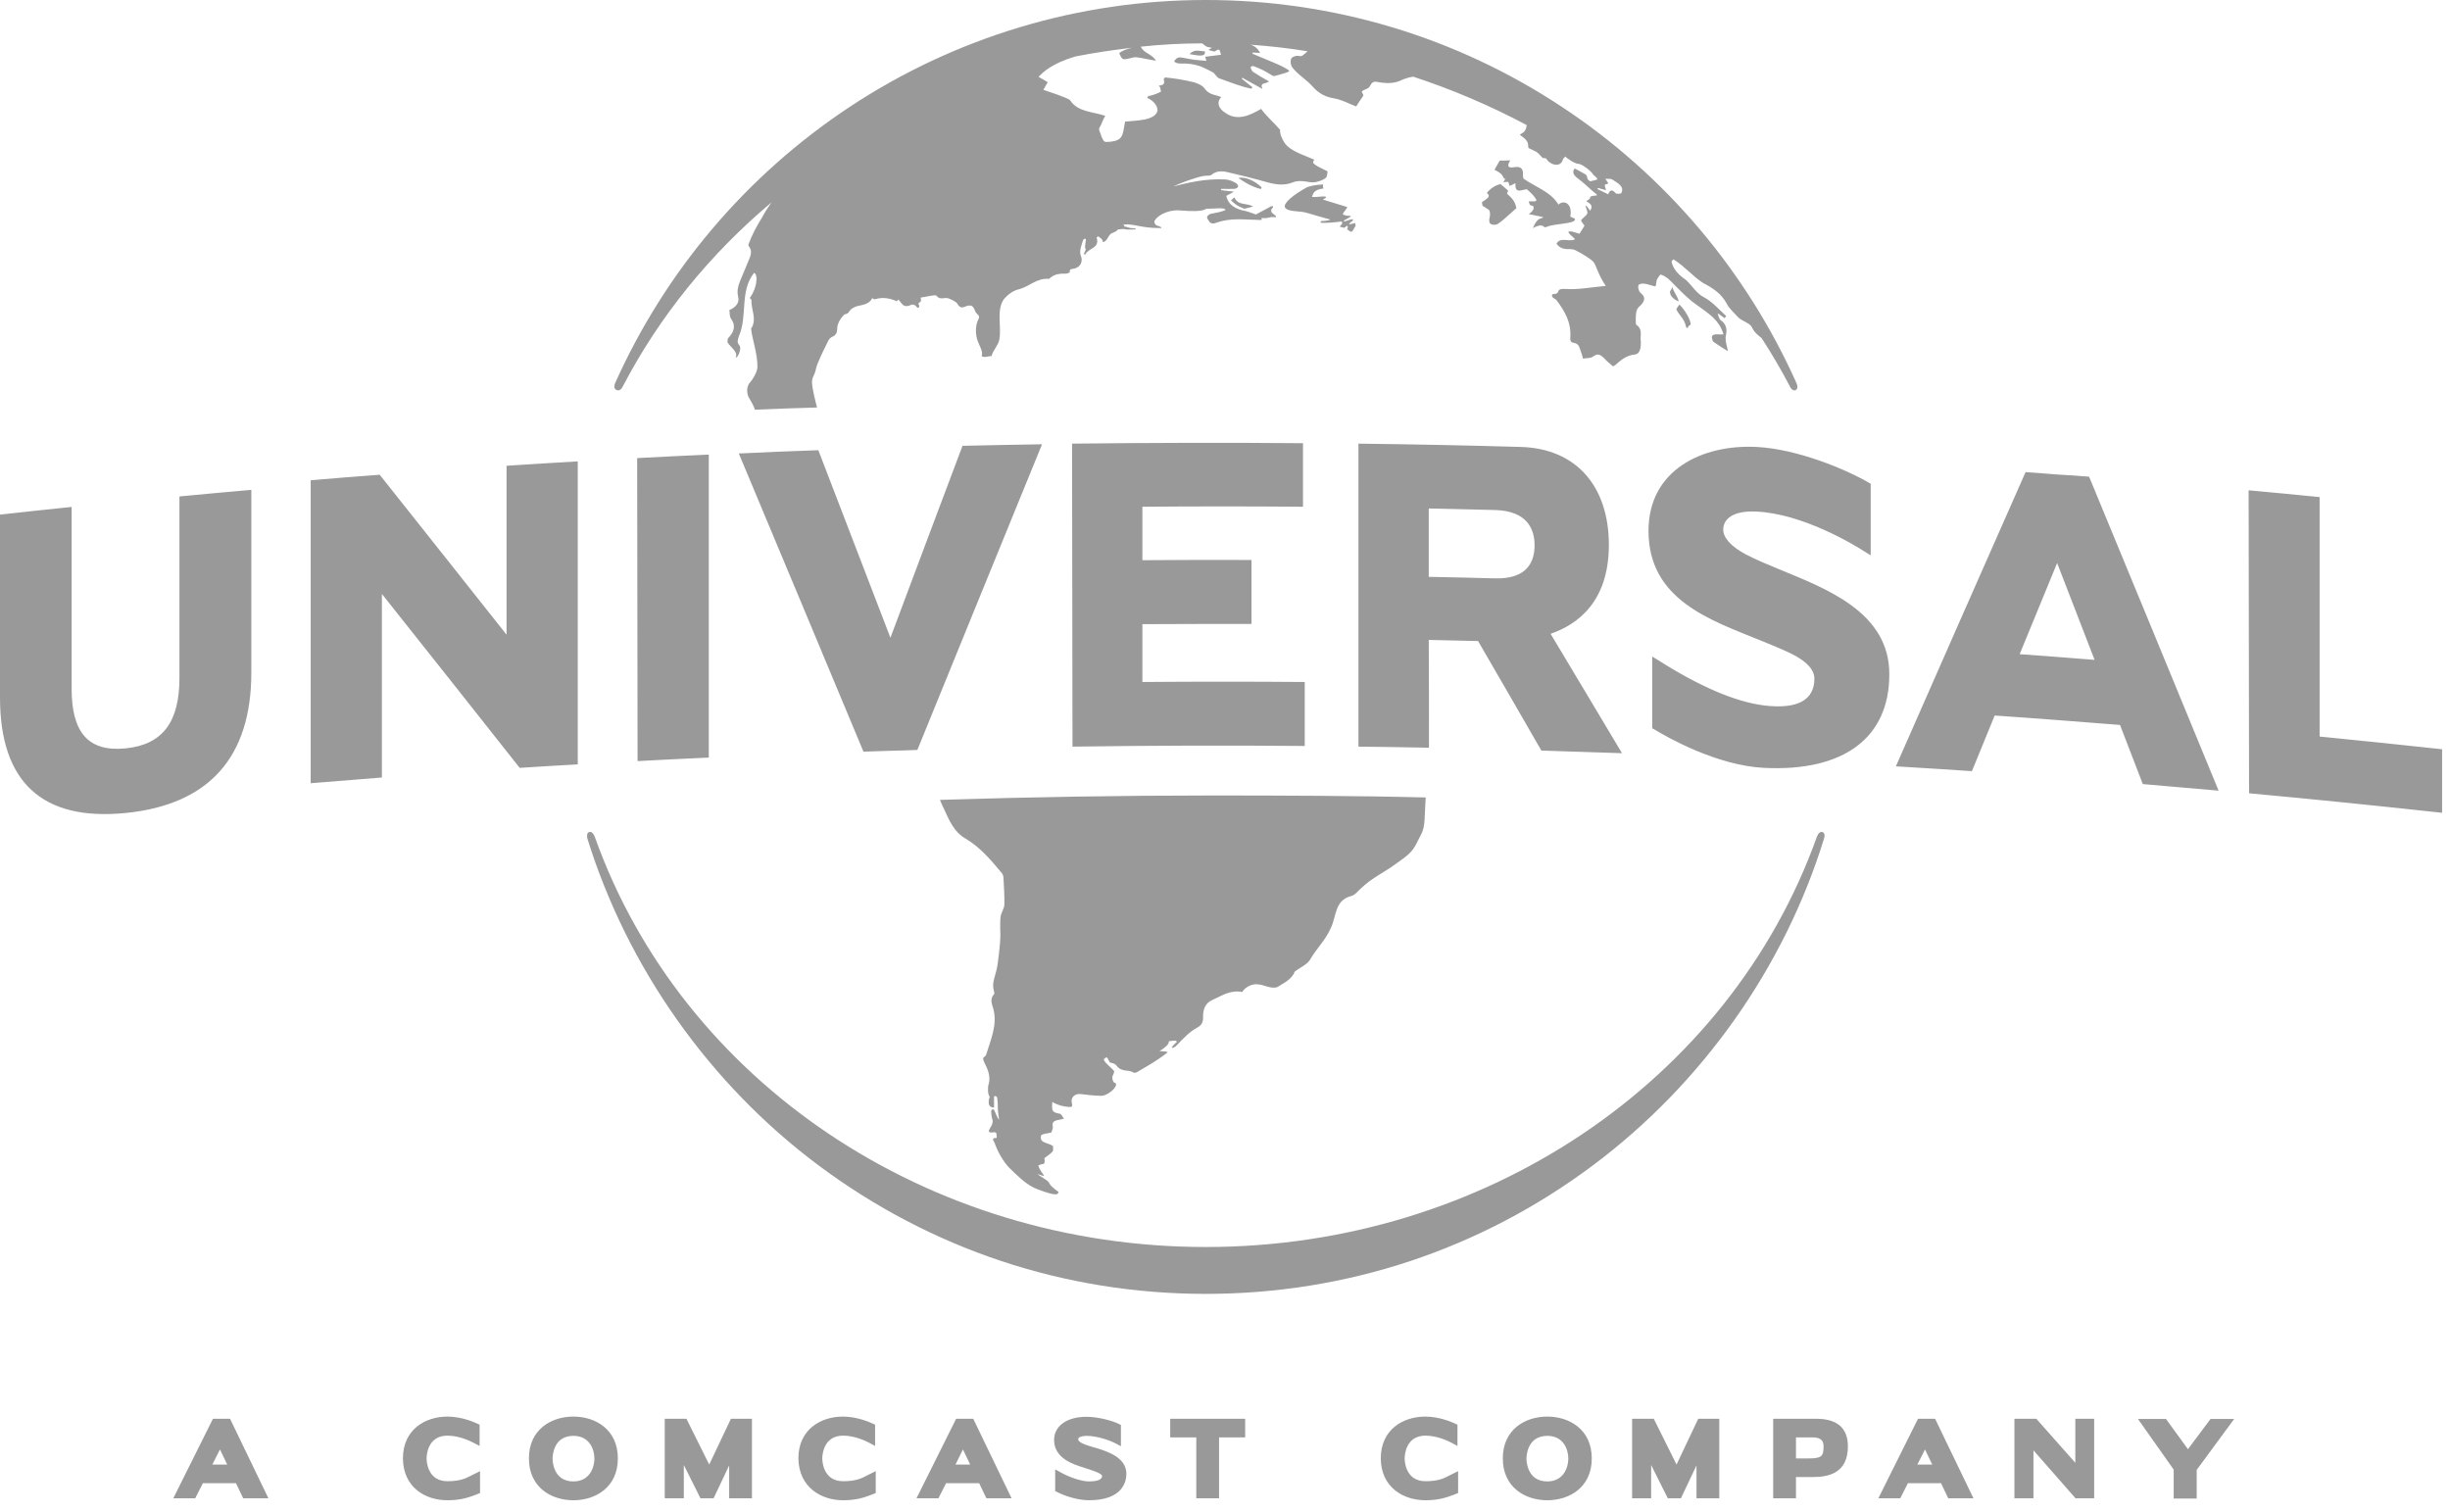 <svg width="128" height="79" viewBox="0 0 128 79" fill="none" xmlns="http://www.w3.org/2000/svg">
<path d="M14.022 78.285H12.706L12.328 77.496H10.6L10.199 78.285H9.054L11.126 74.13H12.019L14.022 78.285ZM11.092 76.523H11.87L11.493 75.733L11.092 76.523ZM23.375 78.388C24.096 78.388 24.519 78.228 24.851 78.102L25.08 78.011V76.866L24.599 77.106C24.359 77.232 24.061 77.393 23.375 77.393C22.321 77.393 22.287 76.328 22.287 76.202C22.287 76.076 22.321 75.012 23.375 75.012C23.993 75.012 24.565 75.298 24.679 75.355L25.057 75.55V74.439L24.908 74.371C24.782 74.313 24.119 74.016 23.375 74.016C22.218 74.016 21.051 74.691 21.051 76.202C21.062 77.713 22.218 78.388 23.375 78.388ZM29.956 78.388C28.8 78.388 27.633 77.713 27.633 76.202C27.633 74.691 28.8 74.016 29.956 74.016C31.113 74.016 32.28 74.691 32.28 76.202C32.28 77.713 31.113 78.388 29.956 78.388ZM29.956 75.023C28.903 75.023 28.869 76.088 28.869 76.213C28.869 76.34 28.903 77.404 29.956 77.404C30.815 77.404 31.055 76.66 31.055 76.213C31.055 75.767 30.826 75.023 29.956 75.023ZM39.286 74.13H38.187L37.053 76.523L35.863 74.13H34.73V78.285H35.726V76.546L36.596 78.285H37.282L38.095 76.568V78.285H39.286V74.13ZM44.048 78.388C44.769 78.388 45.192 78.228 45.524 78.102L45.753 78.011V76.866L45.272 77.106C45.032 77.232 44.734 77.393 44.048 77.393C42.995 77.393 42.96 76.328 42.96 76.202C42.96 76.076 42.995 75.012 44.048 75.012C44.666 75.012 45.238 75.298 45.352 75.355L45.719 75.55V74.439L45.57 74.371C45.444 74.313 44.78 74.016 44.036 74.016C42.88 74.016 41.712 74.691 41.712 76.202C41.735 77.713 42.903 78.388 44.048 78.388ZM52.85 78.285H51.534L51.156 77.496H49.428L49.027 78.285H47.882L49.954 74.13H50.847L52.85 78.285ZM49.92 76.523H50.687L50.309 75.733L49.92 76.523ZM56.891 78.388C58.654 78.388 58.848 77.415 58.848 77.003C58.848 76.191 57.933 75.882 57.543 75.744C57.406 75.698 57.269 75.653 57.131 75.618C56.742 75.504 56.33 75.378 56.33 75.195C56.33 75.092 56.525 75.023 56.765 75.023C57.337 75.023 58.001 75.275 58.184 75.367L58.562 75.561V74.451L58.413 74.382C58.104 74.233 57.372 74.027 56.765 74.027C55.735 74.027 55.071 74.508 55.071 75.241C55.071 76.202 56.101 76.523 56.593 76.671L56.651 76.694C57.017 76.809 57.578 76.981 57.578 77.118C57.578 77.358 57.2 77.404 56.88 77.404C56.513 77.404 55.884 77.186 55.506 76.981L55.128 76.774V77.908L55.266 77.976C55.678 78.182 56.33 78.388 56.891 78.388ZM63.69 75.103H65.053V74.13H61.138V75.103H62.5V78.285H63.69V75.103ZM74.473 78.388C75.195 78.388 75.607 78.228 75.95 78.102L76.179 78.011V76.866L75.698 77.106C75.458 77.232 75.16 77.393 74.473 77.393C73.42 77.393 73.386 76.328 73.386 76.202C73.386 76.076 73.42 75.012 74.473 75.012C75.091 75.012 75.664 75.298 75.778 75.355L76.145 75.55V74.439L75.996 74.371C75.87 74.313 75.206 74.016 74.462 74.016C73.306 74.016 72.138 74.691 72.138 76.202C72.15 77.713 73.317 78.388 74.473 78.388ZM80.838 78.388C79.682 78.388 78.514 77.713 78.514 76.202C78.514 74.691 79.682 74.016 80.838 74.016C81.994 74.016 83.162 74.691 83.162 76.202C83.162 77.713 81.994 78.388 80.838 78.388ZM80.838 75.023C79.785 75.023 79.75 76.088 79.75 76.213C79.75 76.34 79.785 77.404 80.838 77.404C81.696 77.404 81.937 76.66 81.937 76.213C81.937 75.767 81.708 75.023 80.838 75.023ZM89.824 74.13H88.725L87.591 76.523L86.401 74.13H85.268V78.285H86.264V76.546L87.134 78.285H87.82L88.633 76.568V78.285H89.824V74.13ZM93.83 78.285H92.64V74.13H94.883C95.982 74.13 96.543 74.611 96.543 75.573C96.543 77.003 95.49 77.175 94.7 77.175H93.83V78.285ZM93.83 76.202H94.505C95.181 76.202 95.272 76.076 95.272 75.573C95.272 75.355 95.204 75.103 94.712 75.103H93.83V76.202ZM103.102 78.285H101.786L101.408 77.496H99.679L99.279 78.285H98.134L100.206 74.13H101.099L103.102 78.285ZM100.172 76.523H100.95L100.572 75.733L100.172 76.523ZM109.421 74.13H108.425V76.431L106.387 74.13H105.243V78.285H106.238V75.779L108.436 78.285H109.409V74.13H109.421ZM114.778 76.786L116.724 74.142H115.488L114.309 75.721L113.164 74.142H111.699L113.564 76.786V78.297H114.766V76.786H114.778Z" fill="#999999"/>
<path d="M68.075 23.157C68.075 24.267 68.075 25.366 68.075 26.477C65.282 26.454 62.477 26.454 59.684 26.477C59.684 27.404 59.684 28.343 59.684 29.27C61.584 29.258 63.484 29.247 65.385 29.258C65.385 30.369 65.385 31.49 65.385 32.601C63.484 32.601 61.584 32.601 59.684 32.612C59.684 33.62 59.684 34.627 59.684 35.634C62.511 35.611 65.339 35.611 68.166 35.634C68.166 36.745 68.166 37.866 68.166 38.977C64.125 38.942 60.073 38.954 56.032 39.011C56.021 33.734 56.021 28.457 56.01 23.18C60.039 23.134 64.057 23.123 68.075 23.157ZM78.354 8.391C78.262 8.551 78.171 8.7 78.079 8.871C78.159 8.917 78.297 8.974 78.411 9.077C78.491 9.146 78.537 9.261 78.594 9.352C78.617 9.341 78.651 9.329 78.674 9.306C78.629 9.375 78.617 9.386 78.537 9.535C78.686 9.478 78.72 9.524 78.8 9.501C78.823 9.57 78.846 9.638 78.869 9.718C78.961 9.673 79.052 9.627 79.178 9.57C79.121 10.176 79.544 9.89 79.773 9.89C80.014 10.108 80.117 10.188 80.277 10.451C80.254 10.474 80.231 10.497 80.22 10.52C80.105 10.52 79.991 10.52 79.865 10.52C79.899 10.6 79.911 10.714 79.957 10.726C80.277 10.749 80.094 11.058 79.865 11.184C80.185 11.252 80.426 11.298 80.632 11.344C80.483 11.481 80.357 11.298 80.082 11.916C80.712 11.596 80.586 11.95 80.792 11.859C81.193 11.676 82.166 11.71 82.28 11.493C82.28 11.493 82.28 11.458 82.28 11.424C82.2 11.39 82.12 11.355 82.04 11.321C82.166 10.634 81.708 10.417 81.422 10.691C81.01 10.005 80.231 9.787 79.59 9.329C79.59 9.295 79.556 9.192 79.567 9.1C79.59 8.791 79.407 8.688 79.132 8.734C78.812 8.791 78.697 8.711 78.903 8.379C78.686 8.391 78.491 8.391 78.354 8.391ZM74.657 39.068C73.432 39.045 72.195 39.022 70.971 39.011C70.971 33.734 70.971 28.457 70.971 23.18C73.798 23.214 76.625 23.271 79.441 23.352C82.383 23.432 84.055 25.446 84.055 28.468C84.055 31.422 82.441 32.624 81.01 33.116C82.257 35.188 83.494 37.271 84.741 39.354C83.333 39.309 81.937 39.263 80.529 39.217C79.43 37.305 78.331 35.405 77.221 33.494C76.362 33.471 75.504 33.459 74.645 33.436C74.657 35.314 74.657 37.191 74.657 39.068ZM74.645 30.14C75.801 30.163 76.946 30.185 78.102 30.22C79.831 30.266 80.174 29.304 80.174 28.491C80.174 27.679 79.819 26.694 78.102 26.648C76.946 26.625 75.801 26.591 74.645 26.568C74.645 27.747 74.645 28.938 74.645 30.14ZM32.131 20.032C34.764 14.148 39.011 9.146 44.391 5.586C49.92 1.935 56.353 0 62.992 0H63.004C69.654 0 76.087 1.935 81.605 5.586C86.996 9.146 91.232 14.148 93.864 20.032C93.922 20.158 93.933 20.33 93.807 20.387C93.784 20.398 93.761 20.398 93.75 20.398C93.647 20.398 93.555 20.295 93.521 20.204C93.063 19.334 92.571 18.487 92.033 17.663C91.838 17.514 91.644 17.354 91.529 17.102C91.415 16.861 90.991 16.781 90.797 16.564C90.602 16.346 90.362 16.14 90.224 15.888C89.95 15.35 89.492 15.053 88.965 14.778C88.439 14.434 88.015 13.919 87.454 13.565C87.408 13.53 87.363 13.622 87.328 13.668C87.408 14.057 87.706 14.377 88.072 14.618C88.416 14.927 88.622 15.339 89.068 15.556C89.492 15.797 89.824 16.186 90.19 16.518L90.167 16.541L90.098 16.621C89.984 16.541 89.881 16.461 89.766 16.381L89.744 16.392C89.789 16.518 89.812 16.678 89.904 16.735C90.167 16.907 90.224 17.193 90.19 17.399C90.19 17.434 90.178 17.456 90.178 17.491C90.167 17.525 90.167 17.571 90.156 17.605V17.617C90.156 17.64 90.156 17.674 90.156 17.697C90.156 17.846 90.19 17.983 90.224 18.12C90.247 18.189 90.259 18.269 90.27 18.349C90.018 18.189 89.755 18.029 89.515 17.857C89.457 17.811 89.457 17.697 89.434 17.617L89.446 17.605L89.434 17.571C89.549 17.399 89.824 17.502 90.041 17.468C89.801 16.598 89.022 16.243 88.359 15.717C88.061 15.465 87.775 15.19 87.5 14.904C87.282 14.686 87.065 14.423 86.745 14.343C86.687 14.434 86.619 14.503 86.573 14.595C86.516 14.698 86.55 14.984 86.447 14.961C86.195 14.904 85.829 14.721 85.611 14.881C85.554 14.995 85.611 15.236 85.737 15.327C86.046 15.579 85.863 15.831 85.623 16.037C85.451 16.209 85.462 16.483 85.462 16.712C85.462 16.804 85.451 16.941 85.497 16.976C85.852 17.216 85.668 17.559 85.726 17.857C85.726 18.109 85.714 18.487 85.417 18.521C84.638 18.601 84.352 19.299 84.215 19.093C83.997 18.91 83.928 18.853 83.791 18.704C83.62 18.532 83.471 18.441 83.219 18.636C83.104 18.727 82.887 18.704 82.704 18.738C82.658 18.567 82.624 18.43 82.566 18.292C82.509 18.132 82.475 17.949 82.223 17.914C82.143 17.903 82.017 17.88 82.04 17.64C82.097 16.861 81.765 16.277 81.319 15.682C81.273 15.625 81.113 15.568 81.09 15.488C81.044 15.293 81.227 15.408 81.353 15.316C81.468 15.224 81.341 15.075 81.776 15.098C82.452 15.144 83.139 15.007 83.894 14.938C83.471 14.32 83.402 13.862 83.253 13.691C83.127 13.542 82.692 13.267 82.326 13.084C82.234 13.027 82.097 13.015 81.994 13.015C81.719 13.027 81.479 12.969 81.319 12.729C81.548 12.351 81.96 12.672 82.292 12.5C82.177 12.374 81.937 12.202 81.937 12.111C82.086 12.042 82.36 12.18 82.521 12.214C82.612 12.065 82.692 11.939 82.784 11.79C82.738 11.722 82.578 11.55 82.612 11.493C82.967 11.115 83.013 11.264 82.83 10.76C82.898 10.714 82.99 10.909 83.082 11.012C83.116 10.886 83.299 10.749 82.887 10.52C82.864 10.497 82.978 10.451 83.047 10.394C83.093 10.359 83.047 10.302 83.104 10.268C83.23 10.211 83.402 10.233 83.448 10.188C83.093 9.902 82.818 9.615 82.475 9.352C82.223 9.18 82.109 8.997 82.269 8.803C82.463 8.906 82.658 9.009 82.853 9.123C82.967 9.249 82.875 9.398 83.104 9.478C83.15 9.432 83.436 9.421 83.448 9.364C83.471 9.295 83.253 9.158 83.23 9.112C83.127 8.929 82.635 8.562 82.475 8.562C82.269 8.551 81.914 8.31 81.754 8.162C81.811 8.207 81.651 8.276 81.662 8.31C81.548 8.791 80.975 8.62 80.792 8.299C80.758 8.242 80.62 8.288 80.575 8.23C80.254 7.864 80.266 7.944 79.865 7.738C79.831 7.715 79.853 7.647 79.831 7.543C79.808 7.257 79.418 7.097 79.418 7.04C79.418 6.96 79.716 6.994 79.762 6.536C77.85 5.517 75.859 4.67 73.832 4.006C73.615 4.041 73.42 4.098 73.237 4.178C72.848 4.384 72.39 4.361 71.955 4.281C71.749 4.235 71.657 4.327 71.566 4.51C71.486 4.659 71.268 4.659 71.142 4.785L71.234 4.979C71.12 5.185 71.005 5.3 70.856 5.563C70.456 5.414 70.112 5.208 69.7 5.14C69.242 5.071 68.876 4.865 68.578 4.522C68.258 4.155 67.788 3.892 67.502 3.503C67.434 3.4 67.411 3.217 67.445 3.102C67.468 2.999 67.594 2.942 67.731 2.919C67.811 2.908 67.914 2.942 67.983 2.93C68.052 2.93 68.223 2.747 68.315 2.679C67.319 2.518 66.323 2.404 65.327 2.335C65.556 2.404 65.728 2.541 65.831 2.77C65.694 2.759 65.568 2.747 65.442 2.747L65.43 2.804C66.106 3.102 67.124 3.468 67.353 3.697C67.365 3.766 67.124 3.823 66.587 3.972C66.449 4.006 66.266 3.732 65.465 3.446C65.442 3.434 65.327 3.514 65.327 3.514C65.362 3.594 65.396 3.697 65.465 3.755C65.728 3.926 66.003 4.087 66.3 4.258C66.129 4.396 65.797 4.293 65.957 4.647C65.568 4.43 65.236 4.247 64.904 4.064L64.87 4.109C65.053 4.258 65.236 4.407 65.43 4.556C65.419 4.579 65.396 4.613 65.385 4.636C64.801 4.522 64.24 4.281 63.679 4.087C63.61 4.064 63.462 3.858 63.404 3.8C63.404 3.8 62.866 3.503 62.614 3.434C62.363 3.354 62.054 3.308 61.733 3.32C61.413 3.331 61.344 3.205 61.344 3.205C61.344 3.205 61.447 3.011 61.607 2.999C61.767 2.988 62.168 3.102 62.42 3.125C62.66 3.148 63.026 3.182 63.026 3.182C63.004 3.079 62.992 3.033 62.969 2.965C63.233 2.93 63.496 2.896 63.794 2.862C63.725 2.713 63.771 2.461 63.484 2.679C63.427 2.713 63.29 2.644 63.13 2.61C63.221 2.553 63.267 2.53 63.313 2.495C63.221 2.473 63.107 2.473 63.026 2.427C62.946 2.381 62.878 2.324 62.809 2.266C61.745 2.266 60.669 2.324 59.604 2.438C59.741 2.782 60.176 2.804 60.394 3.171C60.039 3.125 59.684 3.022 59.341 2.988C59.146 2.988 58.894 3.114 58.7 3.091C58.574 3.079 58.482 2.77 58.471 2.782C58.62 2.644 58.871 2.564 59.146 2.495C58.15 2.61 57.154 2.759 56.17 2.953C54.922 3.331 54.487 3.777 54.258 4.018C54.258 4.018 54.613 4.212 54.739 4.293C54.647 4.453 54.567 4.59 54.51 4.693C54.819 4.796 55.655 5.071 55.895 5.22C56.307 5.872 57.108 5.826 57.749 6.055C57.601 6.261 57.566 6.479 57.441 6.674C57.418 6.719 57.418 6.799 57.441 6.845C57.521 7.017 57.532 7.143 57.635 7.315C57.658 7.36 57.727 7.418 57.772 7.418C58.7 7.395 58.642 7.109 58.78 6.353C59.238 6.296 60.359 6.33 60.474 5.781C60.485 5.472 60.165 5.197 59.936 5.117C59.959 5.082 59.97 5.048 59.993 5.014C60.165 5.014 60.611 4.831 60.669 4.773C60.588 4.67 60.691 4.647 60.543 4.476C60.703 4.453 60.783 4.441 60.817 4.327C60.829 4.293 60.817 4.224 60.806 4.178C60.794 4.144 60.806 4.121 60.817 4.098C60.84 4.064 60.863 4.041 60.932 4.052C61.401 4.098 61.882 4.178 62.351 4.293C62.557 4.35 62.821 4.453 62.935 4.625C63.175 4.968 63.507 4.945 63.805 5.071C63.519 5.38 63.702 5.689 63.999 5.884C64.641 6.353 65.316 6.021 65.888 5.689C66.094 5.998 66.655 6.513 66.884 6.788C66.884 6.788 66.816 6.971 67.09 7.429C67.376 7.898 68.143 8.104 68.67 8.345C68.51 8.516 68.59 8.585 69.357 8.951C69.345 9.077 69.345 9.215 69.265 9.295C69.128 9.409 68.933 9.467 68.796 9.501C68.59 9.558 68.407 9.512 68.246 9.489C68.017 9.455 67.788 9.432 67.559 9.524C67.102 9.707 66.667 9.65 66.209 9.524C65.522 9.329 64.835 9.158 64.137 8.997C63.851 8.929 63.553 8.917 63.29 9.135C63.21 9.203 63.015 9.169 62.889 9.192C62.523 9.249 61.619 9.581 61.298 9.741C62.122 9.535 62.958 9.329 63.988 9.375C64.16 9.386 64.32 9.421 64.56 9.558C64.618 9.592 64.698 9.684 64.686 9.753C64.675 9.799 64.56 9.867 64.492 9.867C64.263 9.879 64.034 9.867 63.805 9.867C63.805 9.89 63.794 9.913 63.794 9.936C63.999 9.959 64.206 9.982 64.469 10.016C64.32 10.096 64.194 10.165 64.068 10.233C64.171 10.726 64.572 10.932 65.064 11.023C65.213 11.058 65.453 11.149 65.614 11.207C65.888 11.058 66.14 10.92 66.403 10.783C66.461 10.749 66.564 10.771 66.484 10.863C66.335 11.023 66.461 11.012 66.426 11.092C66.495 11.149 66.575 11.218 66.655 11.287C66.678 11.309 66.678 11.332 66.632 11.355C66.3 11.298 66.312 11.435 65.911 11.39C65.877 11.424 66.014 11.504 65.797 11.493C65.053 11.481 64.297 11.367 63.576 11.63C63.416 11.687 63.255 11.722 63.153 11.539C63.118 11.481 63.049 11.39 63.061 11.344C63.084 11.264 63.175 11.195 63.255 11.172C63.507 11.115 63.759 11.092 64.022 10.978C64.011 10.817 63.484 10.909 63.015 10.909C62.821 11.069 62.157 11.035 61.733 11.001C61.218 10.932 60.577 11.138 60.325 11.527C60.279 11.596 60.337 11.71 60.394 11.756C60.462 11.813 60.703 11.836 60.68 11.916C59.581 11.928 59.283 11.676 58.688 11.733C58.688 11.756 58.768 11.779 58.734 11.836C58.814 11.848 58.894 11.859 58.974 11.893C59.032 11.916 59.203 11.928 59.318 11.939C59.352 11.95 59.341 11.973 59.318 11.985C59.146 11.985 58.894 12.008 58.825 11.985C58.677 11.939 58.528 11.985 58.413 11.985C58.299 12.145 58.093 12.145 58.001 12.248C57.898 12.34 57.795 12.672 57.612 12.637C57.612 12.466 57.441 12.42 57.383 12.351C57.349 12.363 57.326 12.386 57.292 12.397C57.475 12.992 56.868 12.946 56.708 13.29C56.639 13.336 56.651 13.255 56.628 13.233C56.696 13.152 56.696 13.084 56.731 13.038C56.639 12.924 56.731 12.672 56.731 12.5C56.708 12.454 56.616 12.466 56.582 12.557C56.502 12.832 56.387 13.061 56.456 13.336C56.605 13.645 56.456 13.954 56.124 14.034C56.021 14.057 55.849 14.034 55.895 14.229C55.895 14.24 55.758 14.297 55.689 14.297C55.243 14.286 55.025 14.366 54.808 14.572C54.178 14.503 53.755 14.995 53.205 15.121C52.907 15.19 52.61 15.43 52.427 15.659C52.049 16.255 52.335 17.079 52.209 17.743C52.163 18.04 51.831 18.372 51.809 18.601C51.809 18.601 51.751 18.601 51.706 18.613C51.602 18.624 51.362 18.704 51.282 18.59C51.397 18.384 51.122 18.006 51.042 17.697C50.962 17.399 50.962 16.999 51.099 16.724C51.179 16.564 51.179 16.518 51.03 16.381C50.996 16.346 50.962 16.3 50.95 16.266C50.847 15.968 50.733 15.888 50.412 16.026C50.252 16.094 50.126 16.071 50.023 15.877C49.943 15.751 49.725 15.659 49.554 15.591C49.359 15.511 49.119 15.705 48.924 15.453C48.855 15.373 48.306 15.533 48.111 15.545C48.077 15.556 48.18 15.728 48.054 15.797C48.02 15.82 47.974 15.831 47.985 15.877C47.985 15.888 48.054 16.003 48.02 16.037C47.974 16.083 47.94 16.094 47.94 16.094C47.928 16.071 47.837 15.98 47.825 15.968C47.733 15.9 47.688 15.911 47.619 15.923C47.539 15.945 47.528 15.968 47.47 15.98C47.401 15.991 47.333 16.003 47.264 15.98C47.127 15.934 47.047 15.762 46.932 15.648C46.909 15.671 46.852 15.751 46.852 15.739C46.486 15.579 46.12 15.511 45.719 15.636C45.673 15.648 45.616 15.602 45.57 15.579C45.421 15.877 45.124 15.923 44.849 15.98C44.734 16.003 44.608 16.06 44.494 16.129C44.425 16.174 44.357 16.312 44.288 16.369C44.219 16.426 44.139 16.392 44.082 16.461C43.876 16.678 43.739 16.941 43.739 17.182C43.739 17.365 43.681 17.514 43.487 17.594C43.407 17.628 43.315 17.708 43.281 17.788C43.075 18.201 42.869 18.613 42.697 19.048C42.628 19.219 42.605 19.46 42.514 19.62C42.365 19.895 42.434 20.135 42.479 20.398C42.525 20.673 42.685 21.291 42.685 21.291C41.838 21.314 40.499 21.36 39.434 21.406C39.423 21.268 39.16 20.833 39.114 20.753C39.068 20.684 38.931 20.261 39.183 19.986C39.286 19.883 39.572 19.448 39.572 19.174C39.583 18.487 39.297 17.731 39.24 17.17C39.572 16.678 39.228 16.174 39.263 15.682C39.263 15.659 39.194 15.602 39.171 15.568C39.515 15.121 39.641 14.389 39.4 14.251C38.622 15.224 39.08 16.529 38.587 17.605C38.553 17.754 38.484 17.88 38.633 18.052C38.771 18.201 38.519 18.761 38.439 18.67C38.565 18.395 38.198 18.166 38.026 17.914C37.981 17.846 38.026 17.766 38.026 17.685C38.336 17.365 38.473 17.044 38.187 16.644C38.107 16.529 38.13 16.346 38.107 16.197C38.45 16.06 38.645 15.808 38.565 15.499C38.484 15.179 38.576 14.904 38.691 14.618C38.839 14.263 38.988 13.908 39.137 13.553C39.24 13.313 39.297 13.095 39.137 12.889C39.114 12.855 39.091 12.798 39.102 12.775C39.286 12.271 39.538 11.802 39.824 11.344C39.961 11.081 40.133 10.829 40.304 10.577C37.077 13.29 34.432 16.552 32.532 20.204C32.486 20.307 32.372 20.433 32.234 20.387C32.063 20.33 32.086 20.158 32.131 20.032ZM83.906 9.936C83.734 9.89 83.608 9.856 83.482 9.821L83.459 9.879C83.642 9.97 83.814 10.05 84.02 10.153C84.1 9.936 84.215 9.867 84.409 10.096C84.455 10.142 84.684 10.13 84.707 10.085C84.89 9.73 84.478 9.547 84.226 9.375C84.146 9.329 84.02 9.352 83.871 9.341C83.951 9.455 83.986 9.512 84.032 9.581C83.963 9.604 83.906 9.638 83.837 9.661C83.848 9.741 83.871 9.821 83.906 9.936ZM69.116 9.638C68.75 9.65 68.372 9.73 68.235 9.81C67.605 10.165 67.022 10.611 67.136 10.84C67.285 11.092 67.914 11.001 68.292 11.126C68.693 11.252 69.059 11.344 69.494 11.47C69.517 11.504 69.231 11.55 69.036 11.55C68.99 11.561 68.968 11.619 69.036 11.642C69.357 11.653 69.734 11.619 70.089 11.573C70.204 11.687 70.021 11.767 69.998 11.848C70.078 11.859 70.147 11.882 70.215 11.905C70.318 11.87 70.341 11.779 70.375 11.802C70.478 11.87 70.353 11.962 70.387 11.985C70.639 12.18 70.616 12.168 70.833 11.779C70.765 11.722 70.833 11.687 70.799 11.653C70.73 11.664 70.604 11.71 70.478 11.722C70.547 11.561 70.765 11.539 70.662 11.458C70.627 11.435 70.364 11.539 70.238 11.573L70.204 11.527C70.318 11.458 70.604 11.321 70.57 11.287C70.559 11.252 70.375 11.321 70.147 11.195C70.181 11.092 70.353 10.932 70.387 10.817C69.975 10.691 69.563 10.566 69.116 10.428C69.208 10.371 69.242 10.348 69.276 10.336L69.254 10.268C69.07 10.245 68.75 10.314 68.544 10.291C68.613 10.142 68.59 9.913 69.162 9.844C69.07 9.787 69.151 9.65 69.116 9.638ZM77.427 10.554C77.415 10.588 77.461 10.714 77.45 10.749C77.633 10.852 77.61 10.863 77.793 10.966C77.85 11.046 77.862 11.218 77.827 11.367C77.77 11.573 77.827 11.653 77.873 11.699C77.965 11.756 78.136 11.767 78.251 11.699C78.48 11.561 78.823 11.229 79.224 10.874C79.144 10.44 78.892 10.279 78.732 10.119C78.755 10.073 78.789 9.97 78.789 9.959C78.64 9.821 78.514 9.718 78.388 9.615C78.136 9.684 77.885 9.821 77.69 10.073C77.656 10.13 77.885 10.142 77.724 10.348C77.61 10.428 77.576 10.474 77.427 10.554ZM88.175 17.136C88.244 16.919 88.347 17.044 88.324 16.896C88.29 16.655 88.049 16.22 87.74 15.911C87.683 16.014 87.557 16.129 87.591 16.186C87.74 16.495 88.004 16.644 88.095 17.102C88.095 17.125 88.141 17.125 88.175 17.136ZM61.241 54.75C61.229 54.75 61.355 54.762 61.504 54.59C61.836 54.247 62.134 53.915 62.557 53.686C62.752 53.583 62.866 53.423 62.855 53.148C62.843 52.782 62.946 52.415 63.347 52.244C63.885 52.003 64.274 51.717 64.904 51.831C65.018 51.602 65.407 51.385 65.717 51.431C66.049 51.454 66.403 51.683 66.724 51.58C67.079 51.351 67.479 51.191 67.651 50.755C67.903 50.572 68.235 50.423 68.418 50.183C68.819 49.496 69.208 49.187 69.517 48.512C69.837 47.871 69.712 47.047 70.593 46.818C70.81 46.761 70.971 46.52 71.154 46.371C71.68 45.868 72.356 45.559 72.928 45.135C73.294 44.86 73.718 44.631 73.97 44.139C74.267 43.521 74.382 43.487 74.428 42.811C74.439 42.72 74.451 42.159 74.485 41.667C70.936 41.575 66.804 41.564 63.267 41.564C58.551 41.564 53.835 41.644 49.107 41.793C49.176 41.953 49.233 42.102 49.29 42.205C49.599 42.892 49.851 43.464 50.412 43.796C51.202 44.254 51.774 44.941 52.347 45.627C52.392 45.684 52.427 45.788 52.427 45.868C52.45 46.337 52.484 46.806 52.472 47.276C52.461 47.482 52.312 47.676 52.278 47.882C52.244 48.111 52.267 48.249 52.255 48.558C52.289 48.993 52.232 49.428 52.186 49.863C52.152 50.126 52.129 50.389 52.072 50.641C51.992 51.019 51.797 51.385 51.934 51.797C51.946 51.843 51.957 51.923 51.934 51.946C51.694 52.198 51.831 52.472 51.9 52.724C52.118 53.571 51.751 54.338 51.522 55.105C51.465 55.288 51.236 55.151 51.465 55.597C51.648 55.952 51.774 56.33 51.625 56.742C51.625 56.868 51.591 57.086 51.671 57.234C51.751 57.395 51.671 57.36 51.671 57.406C51.614 57.761 51.706 57.852 51.934 57.875V57.292C51.969 57.28 52.003 57.223 52.095 57.337C52.175 57.921 52.072 57.692 52.198 58.505C52.083 58.391 52.026 58.162 51.934 57.99C51.889 57.933 51.786 57.978 51.786 58.036C51.786 58.425 51.877 58.517 51.866 58.597C51.82 58.871 51.774 58.814 51.66 59.077C51.671 59.261 51.934 59.112 52.026 59.18C52.083 59.215 52.06 59.364 52.072 59.455C51.969 59.455 51.912 59.467 51.889 59.501C51.854 59.558 51.934 59.638 51.957 59.707C52.289 60.634 52.782 61.069 52.782 61.069C53.697 61.962 53.903 62.054 54.682 62.305C55.346 62.523 55.277 62.317 55.3 62.282C55.311 62.26 55.197 62.225 54.991 62.031C54.762 61.825 54.865 61.779 54.624 61.63L54.201 61.355C54.338 61.367 54.533 61.481 54.544 61.424C54.487 61.309 54.304 61.149 54.247 60.886C54.327 60.863 54.453 60.817 54.533 60.806C54.602 60.749 54.579 60.646 54.567 60.508C54.682 60.428 54.911 60.268 55.002 60.153C55.025 60.108 55.025 59.993 55.014 59.879C54.727 59.684 54.304 59.741 54.384 59.341C54.441 59.226 54.762 59.226 54.934 59.169C54.956 59.066 55.025 58.951 55.002 58.86C54.922 58.482 55.3 58.551 55.586 58.448C55.506 58.345 55.449 58.207 55.38 58.196C54.979 58.116 54.934 58.07 54.979 57.578C55.266 57.749 55.552 57.818 55.872 57.841C55.998 57.852 56.044 57.795 55.998 57.635C55.918 57.337 56.17 57.12 56.468 57.166C56.811 57.212 57.166 57.246 57.521 57.257C57.795 57.269 58.265 56.925 58.31 56.685C58.333 56.571 58.207 56.593 58.173 56.525C58.104 56.41 58.104 56.273 58.127 56.216C58.196 56.101 58.219 55.975 58.207 55.964C58.104 55.827 57.887 55.666 57.761 55.517C57.761 55.517 57.681 55.414 57.669 55.369C57.658 55.323 57.784 55.266 57.795 55.243C57.841 55.208 57.967 55.483 57.978 55.506C58.047 55.552 58.219 55.529 58.333 55.678C58.608 56.044 58.951 55.861 59.226 56.044C59.261 56.067 59.352 56.044 59.398 56.021C59.959 55.689 60.462 55.414 60.966 55.014C61.115 54.934 60.669 54.922 60.577 54.922C61.218 54.522 61.023 54.419 61.069 54.407C61.241 54.384 61.481 54.327 61.481 54.441C61.092 54.796 61.252 54.75 61.241 54.75ZM87.248 15.247C87.248 15.442 87.397 15.614 87.695 15.751C87.695 15.545 87.477 15.327 87.351 14.973C87.351 15.167 87.248 15.167 87.248 15.247ZM46.52 33.322C45.261 30.048 44.013 26.786 42.754 23.523C41.369 23.569 39.984 23.626 38.599 23.695C40.774 28.881 42.937 34.066 45.112 39.274C45.581 39.263 46.051 39.24 46.52 39.228C46.989 39.217 47.459 39.206 47.928 39.183C50.103 33.848 52.267 28.526 54.441 23.214C53.056 23.237 51.671 23.26 50.286 23.294C49.027 26.625 47.779 29.968 46.52 33.322ZM92.937 29.739C92.296 29.476 91.701 29.224 91.22 28.972C90.419 28.549 90.03 28.079 90.03 27.679C90.03 27.106 90.556 26.671 91.758 26.729C94.162 26.843 96.772 28.4 97.516 28.881C97.585 28.926 97.665 28.972 97.734 29.018C97.734 27.77 97.734 26.522 97.734 25.275C97.711 25.263 97.676 25.24 97.653 25.229C96.463 24.531 93.899 23.455 91.758 23.352C88.954 23.214 86.126 24.542 86.126 27.736C86.126 31.364 89.389 32.406 91.999 33.471C92.594 33.711 93.143 33.94 93.613 34.169C94.414 34.57 94.792 35.005 94.792 35.462C94.792 36.55 93.956 37.077 92.159 36.859C90.648 36.664 88.793 35.874 86.55 34.444C86.481 34.398 86.401 34.352 86.321 34.306C86.321 35.554 86.321 36.802 86.321 38.049C86.344 38.061 86.367 38.084 86.401 38.095C87.134 38.542 89.698 39.995 92.159 40.121C96.314 40.327 98.707 38.565 98.707 35.233C98.718 31.971 95.375 30.746 92.937 29.739ZM95.215 43.475C95.169 43.464 95.135 43.464 95.089 43.487C95.009 43.532 94.952 43.647 94.929 43.704C90.35 56.536 77.518 65.156 62.992 65.156C48.477 65.156 35.634 56.536 31.067 43.704C31.044 43.647 30.987 43.532 30.907 43.487C30.872 43.464 30.826 43.464 30.781 43.475C30.655 43.51 30.655 43.681 30.689 43.819C32.784 50.561 37.065 56.628 42.743 60.874C48.626 65.27 55.62 67.605 62.992 67.605C70.353 67.605 77.358 65.282 83.242 60.874C88.931 56.616 93.212 50.561 95.295 43.819C95.341 43.681 95.341 43.521 95.215 43.475ZM121.188 38.484C121.188 34.318 121.188 30.151 121.188 25.973C119.952 25.847 118.716 25.733 117.479 25.618C117.491 30.895 117.491 36.172 117.502 41.449C120.868 41.758 124.222 42.102 127.587 42.468C127.587 41.358 127.587 40.259 127.587 39.148C125.446 38.919 123.317 38.691 121.188 38.484ZM109.146 24.908C111.401 30.357 113.656 35.829 115.911 41.312C114.595 41.197 113.267 41.083 111.951 40.968C111.55 39.938 111.161 38.908 110.76 37.878C108.574 37.706 106.399 37.534 104.212 37.386C103.812 38.358 103.423 39.32 103.022 40.293C101.694 40.202 100.378 40.121 99.05 40.041C101.305 34.901 103.571 29.773 105.826 24.668C106.376 24.702 106.937 24.748 107.486 24.794C108.036 24.817 108.585 24.863 109.146 24.908ZM109.432 34.478C108.78 32.795 108.127 31.101 107.475 29.419C106.822 31.01 106.17 32.589 105.517 34.18C106.822 34.272 108.127 34.375 109.432 34.478ZM26.465 33.162C24.267 30.38 22.07 27.621 19.883 24.863L19.837 24.805C18.636 24.897 17.434 24.988 16.232 25.092C16.232 30.369 16.232 35.646 16.232 40.923C17.468 40.82 18.704 40.728 19.952 40.625C19.952 37.431 19.952 34.238 19.952 31.032C22.333 34.032 24.725 37.042 27.106 40.064L27.152 40.121C28.159 40.053 29.178 39.995 30.185 39.938C30.185 34.661 30.185 29.384 30.185 24.107C28.949 24.176 27.701 24.256 26.465 24.336C26.465 27.278 26.465 30.22 26.465 33.162ZM62.946 2.679C62.695 2.69 62.42 2.53 62.145 2.827C62.397 2.85 63.026 3.056 62.946 2.679ZM65.877 9.879C65.888 9.844 65.9 9.821 65.911 9.787C65.556 9.444 65.076 9.226 64.698 9.295C64.95 9.478 65.339 9.741 65.877 9.879ZM9.375 35.428C9.375 37.683 8.528 38.908 6.559 39.103C4.59 39.297 3.743 38.244 3.743 35.989C3.743 32.818 3.743 29.659 3.743 26.488C2.495 26.614 1.248 26.751 0 26.889C0 30.071 0 33.265 0 36.447C0 40.843 2.186 42.914 6.559 42.479C10.932 42.044 13.13 39.549 13.13 35.153C13.13 31.971 13.13 28.777 13.13 25.595C11.882 25.71 10.634 25.813 9.375 25.939C9.375 29.098 9.375 32.269 9.375 35.428ZM64.492 10.314C64.434 10.348 64.354 10.451 64.309 10.463C64.572 10.703 64.606 10.737 65.007 10.909C65.156 10.874 65.305 10.829 65.465 10.794C65.156 10.588 64.675 10.76 64.492 10.314ZM37.031 39.583C37.031 34.306 37.031 29.029 37.031 23.752C35.783 23.809 34.535 23.867 33.288 23.935C33.299 29.212 33.299 34.489 33.31 39.767C34.547 39.698 35.794 39.641 37.031 39.583Z" fill="#999999"/>
</svg>
